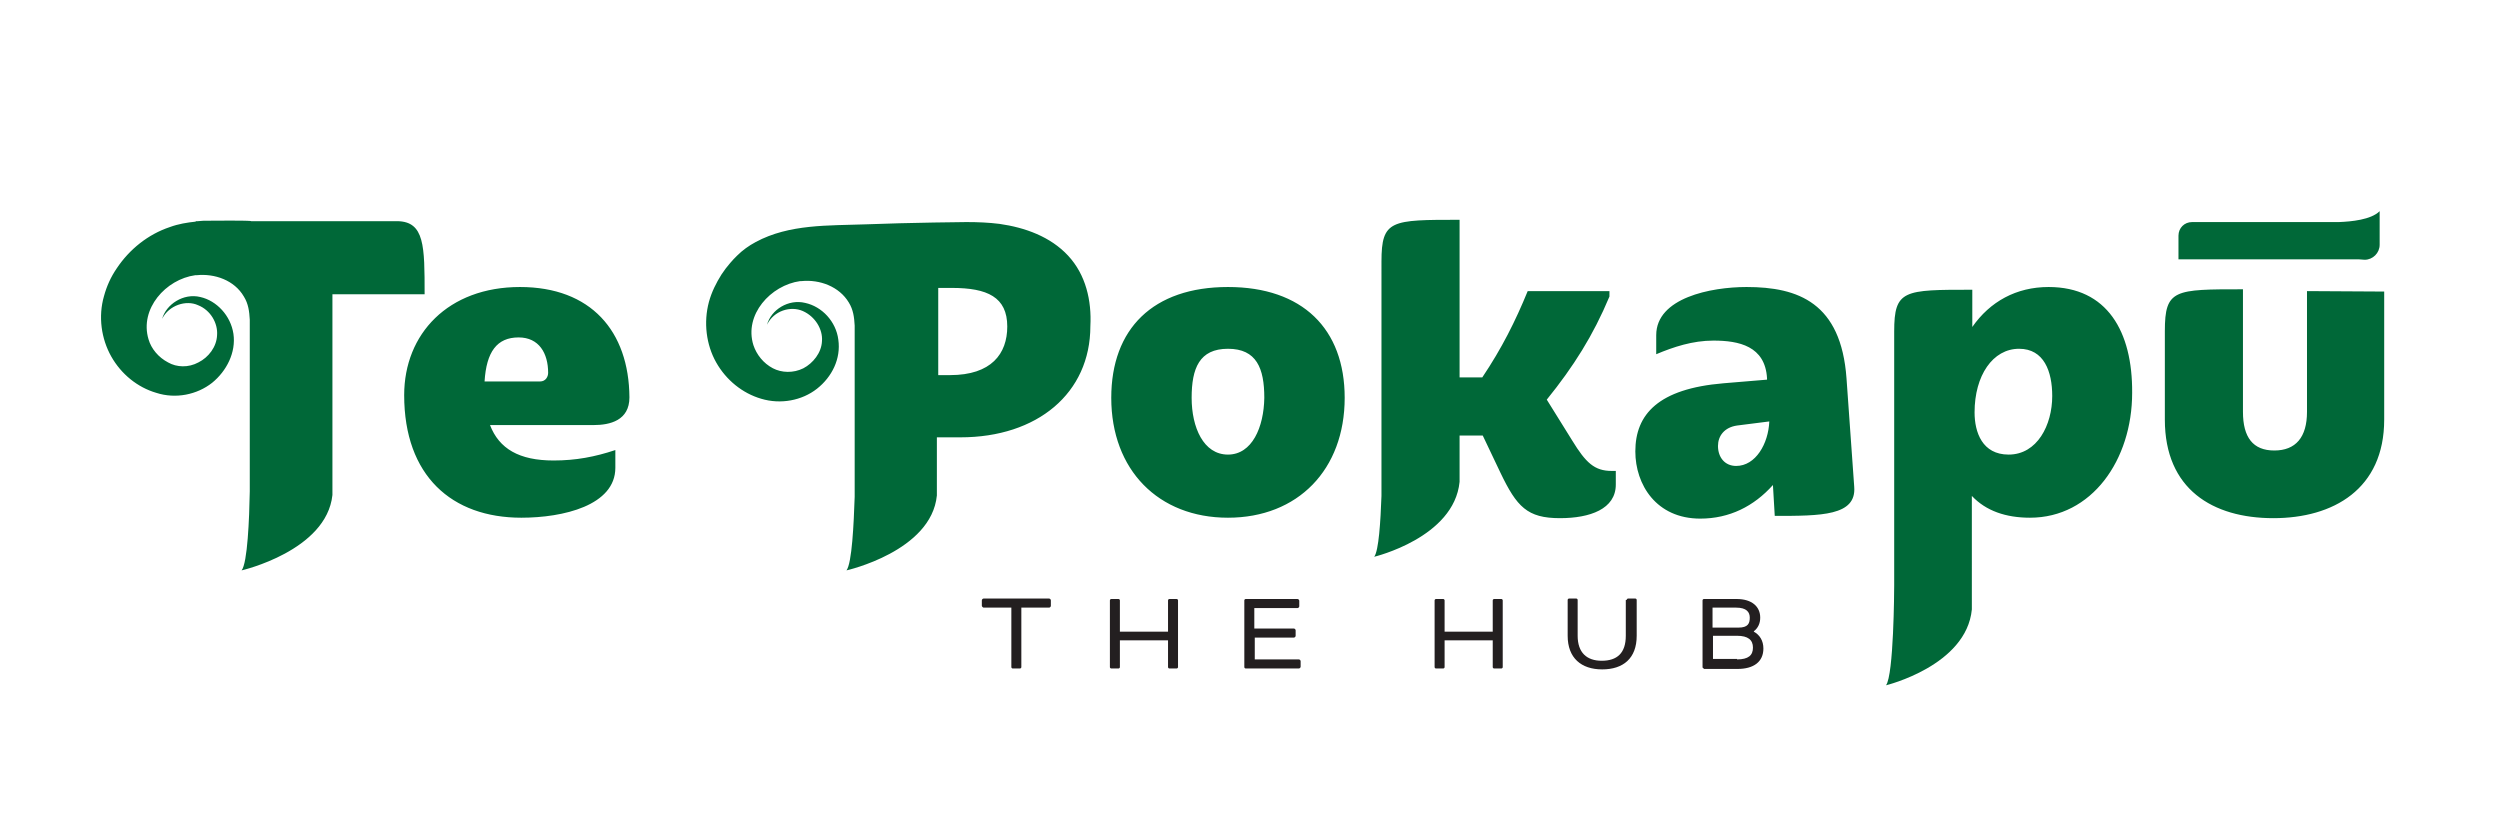 <?xml version="1.0" encoding="utf-8"?>
<!-- Generator: Adobe Illustrator 27.0.0, SVG Export Plug-In . SVG Version: 6.00 Build 0)  -->
<svg version="1.1" id="Layer_5" xmlns="http://www.w3.org/2000/svg" xmlns:xlink="http://www.w3.org/1999/xlink" x="0px" y="0px"
	 viewBox="0 0 550.5 181" style="enable-background:new 0 0 550.5 181;" xml:space="preserve">
<style type="text/css">
	.st0{fill:#006838;}
	.st1{fill:#231F20;}
</style>
<g>
	<g>
		<g>
			<path id="SVGID_1_" class="st0" d="M114.5,63.2C98.7,63.2,89,73.5,89,87c0,17.8,10.5,27,25.8,27c9.2,0,20.7-2.7,20.7-11v-3.9
				c-4.5,1.5-8.7,2.3-13.6,2.3c-7.6,0-12-2.6-14-7.8h22.8c3.6,0,7.9-1,7.9-6.1C138.5,72.9,130.1,63.2,114.5,63.2z M118.9,84h-12.2
				c0.4-6.5,2.7-9.7,7.5-9.7c4.5,0,6.5,3.5,6.5,7.8C120.7,82.9,120.2,84,118.9,84z M270.4,63.2c-16.5,0-25.7,9.2-25.7,24.4
				c0,15.9,10.4,26.4,25.7,26.4c15.4,0,25.7-10.6,25.7-26.4C296.1,72.4,286.8,63.2,270.4,63.2z M270.4,100.1c-5.4,0-8-6-8-12.5
				s1.7-10.8,8-10.8s8,4.3,8,10.8C278.3,94.1,275.7,100.1,270.4,100.1z M384.6,63.2c-7.9,0-19.9,2.4-19.9,10.6V78
				c3.8-1.6,8-3,12.6-3c5.6,0,11.4,1.2,11.8,8.3v0.3l-9.6,0.8c-14.3,1.2-19.4,6.8-19.4,15c0,7.3,4.6,14.8,14.3,14.8
				c6.4,0,11.8-2.7,16-7.4l0.4,6.8c10.2,0,18,0,17.5-6.4l-1.7-23.9C405.4,66.7,396,63.2,384.6,63.2z M382.3,102.6
				c-2.5,0-4-1.9-4-4.4c0-2.2,1.4-4.1,4.2-4.5l7.1-0.9C389.4,97.7,386.6,102.6,382.3,102.6z M525,64.2v28.2
				c0,15.3-11.2,21.7-24.4,21.7c-13.4,0-23.9-6.4-23.9-21.7V72.9c0-9.2,2.1-9.2,17.2-9.2v27c0,5.6,2.2,8.5,6.9,8.5
				c4.7,0,7.2-2.9,7.2-8.5V64.1L525,64.2L525,64.2z M93.5,64.8H73.2v35.8l0,0v8.4c-1.3,12.3-20,16.6-20,16.6
				c1.3-1.6,1.7-11.4,1.8-17.4v-34v-3.8c-0.1-1.8-0.3-3.5-1.3-5.1c-2.1-3.6-6.4-5.1-10.4-4.7c-0.1,0-0.2,0-0.3,0
				c-6.5,0.9-12.3,7.4-10.3,14.1c0.6,2.1,2.2,4,4.3,5.1c1.9,1.1,4.5,1.2,6.7,0c2.2-1.1,4-3.4,4.1-6c0.2-2.6-1.4-5.5-4.2-6.6
				c-2.6-1.2-6.4,0-7.9,3c0.9-3.2,4.7-5.7,8.4-4.8c3.6,0.8,6.7,4.1,7.3,8.1c0.6,4.1-1.5,8.2-4.7,10.8c-3.3,2.6-8,3.6-12.3,2.2
				c-4.1-1.2-7.7-4.1-9.9-8s-2.9-8.8-1.6-13.3c0.6-2.2,1.5-4.2,2.8-6.1c2.8-4.2,6.9-7.5,11.7-9.1c1.9-0.7,3.8-1,5.7-1.2v-0.1h0.5
				c0.7-0.1,1.5-0.1,2.2-0.1c0.8,0,9.4-0.1,9.5,0.1l0,0h32.2C93.5,48.8,93.5,54.2,93.5,64.8z M235.2,56.3c-3.9-4.2-9.5-6.2-15.1-7
				c-2.4-0.3-4.8-0.4-7.3-0.4c-2.4,0-4.8,0.1-7.2,0.1c-5,0.1-10,0.2-15,0.4c-8.1,0.3-16.8-0.1-24.2,3.9c-1.5,0.8-2.9,1.8-4.1,3
				c-0.5,0.5-1.1,1.1-1.5,1.6c-0.7,0.8-1.3,1.6-1.9,2.5c-1.2,1.9-2.2,3.9-2.8,6.1c-1.2,4.5-0.6,9.4,1.6,13.3c2.2,3.9,5.8,6.8,9.9,8
				c4.3,1.3,9,0.4,12.3-2.2c3.3-2.6,5.3-6.6,4.7-10.8c-0.5-4-3.6-7.3-7.3-8.1c-3.7-0.9-7.5,1.5-8.4,4.8c1.5-3.1,5.2-4.2,7.9-3
				s4.4,4,4.2,6.6c-0.1,2.6-2,4.9-4.1,6c-2.2,1.1-4.8,1-6.7,0c-2.1-1.1-3.6-3-4.3-5.1c-2.1-6.7,3.8-13.2,10.3-14.1
				c0.1,0,0.2,0,0.3,0c4-0.4,8.3,1.2,10.4,4.7c1,1.6,1.2,3.3,1.3,5.1v37.7c-0.2,6-0.6,14.6-1.8,16.2c0,0,18.7-4.2,19.9-16.5V101
				v-0.4v-4.3h5.2c16.9,0,28.6-9.7,28.6-24.5C240.4,66.2,239.1,60.5,235.2,56.3z M209.2,82.6h-2.6V63.4h3c7.8,0,12.2,2,12.2,8.5
				C221.8,77.9,218.3,82.6,209.2,82.6z M354.9,103.7h0.9v3c0,5.4-5.7,7.4-12.3,7.4c-7.2,0-9.5-2.5-13.1-10l-3.9-8.2h-5.1v1.8v4.9
				v3.5c-1.2,12.3-18.8,16.5-18.8,16.5c1-1.3,1.4-7.8,1.6-13.4V57.6c0-9.2,2.1-9.2,17.2-9.2v34.7h5c4.3-6.4,7.3-12.4,10-19h18v1.2
				c-3.6,8.6-7.9,15.4-13.8,22.7l5.6,9C349.2,101.9,351.1,103.7,354.9,103.7z M451.1,63.2c-7.1,0-12.9,3.2-16.8,8.8v-8.2
				c-15.1,0-17.2,0-17.2,9.2v55.9c0,1.2-0.1,19.7-1.8,22c0,0,17.7-4.3,18.9-16.7v-2.5V114v-4.8c3.1,3.3,7.5,4.8,12.8,4.8
				c13.6,0,22.5-12.7,22.5-27.5C469.6,73,464,63.2,451.1,63.2z M442.3,100.1c-5.8,0-7.5-4.9-7.5-9.3c0-8.1,4-14,9.8-14
				c5.5,0,7.3,5,7.3,10.4C451.9,93.6,448.6,100.1,442.3,100.1z M518.3,57.1h-38.6v-5.2c0-1.7,1.3-3,3-3h31.1h1.2
				c2.7-0.1,7.1-0.5,9-2.4c0,2.5,0,4.9,0,7.4c0,1.8-1.5,3.3-3.3,3.3C519.9,57.1,519.1,57.1,518.3,57.1z"/>
		</g>
	</g>
	<g>
		<path class="st1" d="M216.2,133.4v-1.2c0-0.2,0.2-0.4,0.4-0.4H231c0.2,0,0.4,0.2,0.4,0.4v1.2c0,0.2-0.2,0.4-0.4,0.4h-6.1v13.1
			c0,0.2-0.2,0.3-0.3,0.3H223c-0.2,0-0.3-0.2-0.3-0.3v-13.1h-6.1C216.4,133.8,216.2,133.5,216.2,133.4z"/>
		<path class="st1" d="M259.4,146.9c0,0.2-0.2,0.3-0.3,0.3h-1.6c-0.2,0-0.3-0.2-0.3-0.3V141h-10.6v5.9c0,0.2-0.2,0.3-0.3,0.3h-1.6
			c-0.2,0-0.3-0.2-0.3-0.3v-14.7c0-0.2,0.2-0.3,0.3-0.3h1.6c0.2,0,0.3,0.2,0.3,0.3v6.9h10.6v-6.9c0-0.2,0.2-0.3,0.3-0.3h1.6
			c0.2,0,0.3,0.2,0.3,0.3V146.9z"/>
		<path class="st1" d="M276.3,140.2v5h9.7c0.2,0,0.4,0.2,0.4,0.4v1.2c0,0.2-0.2,0.4-0.4,0.4h-11.7c-0.2,0-0.3-0.2-0.3-0.3v-14.7
			c0-0.2,0.2-0.3,0.3-0.3h11.4c0.2,0,0.4,0.2,0.4,0.4v1.2c0,0.2-0.2,0.4-0.4,0.4h-9.5v4.5h8.7c0.2,0,0.4,0.2,0.4,0.4v1.2
			c0,0.2-0.2,0.4-0.4,0.4h-8.6V140.2z"/>
		<path class="st1" d="M330.9,146.9c0,0.2-0.2,0.3-0.3,0.3H329c-0.2,0-0.3-0.2-0.3-0.3V141h-10.6v5.9c0,0.2-0.2,0.3-0.3,0.3h-1.6
			c-0.2,0-0.3-0.2-0.3-0.3v-14.7c0-0.2,0.2-0.3,0.3-0.3h1.6c0.2,0,0.3,0.2,0.3,0.3v6.9h10.6v-6.9c0-0.2,0.2-0.3,0.3-0.3h1.6
			c0.2,0,0.3,0.2,0.3,0.3V146.9z"/>
		<path class="st1" d="M358.2,132.1c0-0.2,0.2-0.3,0.3-0.3h1.6c0.2,0,0.3,0.2,0.3,0.3v7.9c0,5-3,7.4-7.6,7.4s-7.6-2.5-7.6-7.4v-7.9
			c0-0.2,0.2-0.3,0.3-0.3h1.6c0.2,0,0.3,0.2,0.3,0.3v7.9c0,3.7,2,5.5,5.3,5.5c3.4,0,5.3-1.7,5.3-5.5v-7.9H358.2z"/>
		<path class="st1" d="M375.2,147.2c-0.2,0-0.3-0.2-0.3-0.3v-14.7c0-0.2,0.2-0.3,0.3-0.3h7.2c3.4,0,5.2,1.7,5.2,4.1
			c0,1.3-0.5,2.3-1.4,3v0.1c1.3,0.7,2.1,2,2.1,3.7c0,2.9-2.1,4.5-5.7,4.5h-7.4V147.2z M377.1,133.8v4.4h5.7c2.1,0,2.5-0.9,2.5-2.2
			c0-1.2-0.7-2.2-3-2.2L377.1,133.8L377.1,133.8z M382.5,145.2c2.5,0,3.5-0.9,3.5-2.6s-1.1-2.6-3.5-2.6h-5.3v5.1h5.3V145.2z"/>
	</g>
</g>
</svg>
